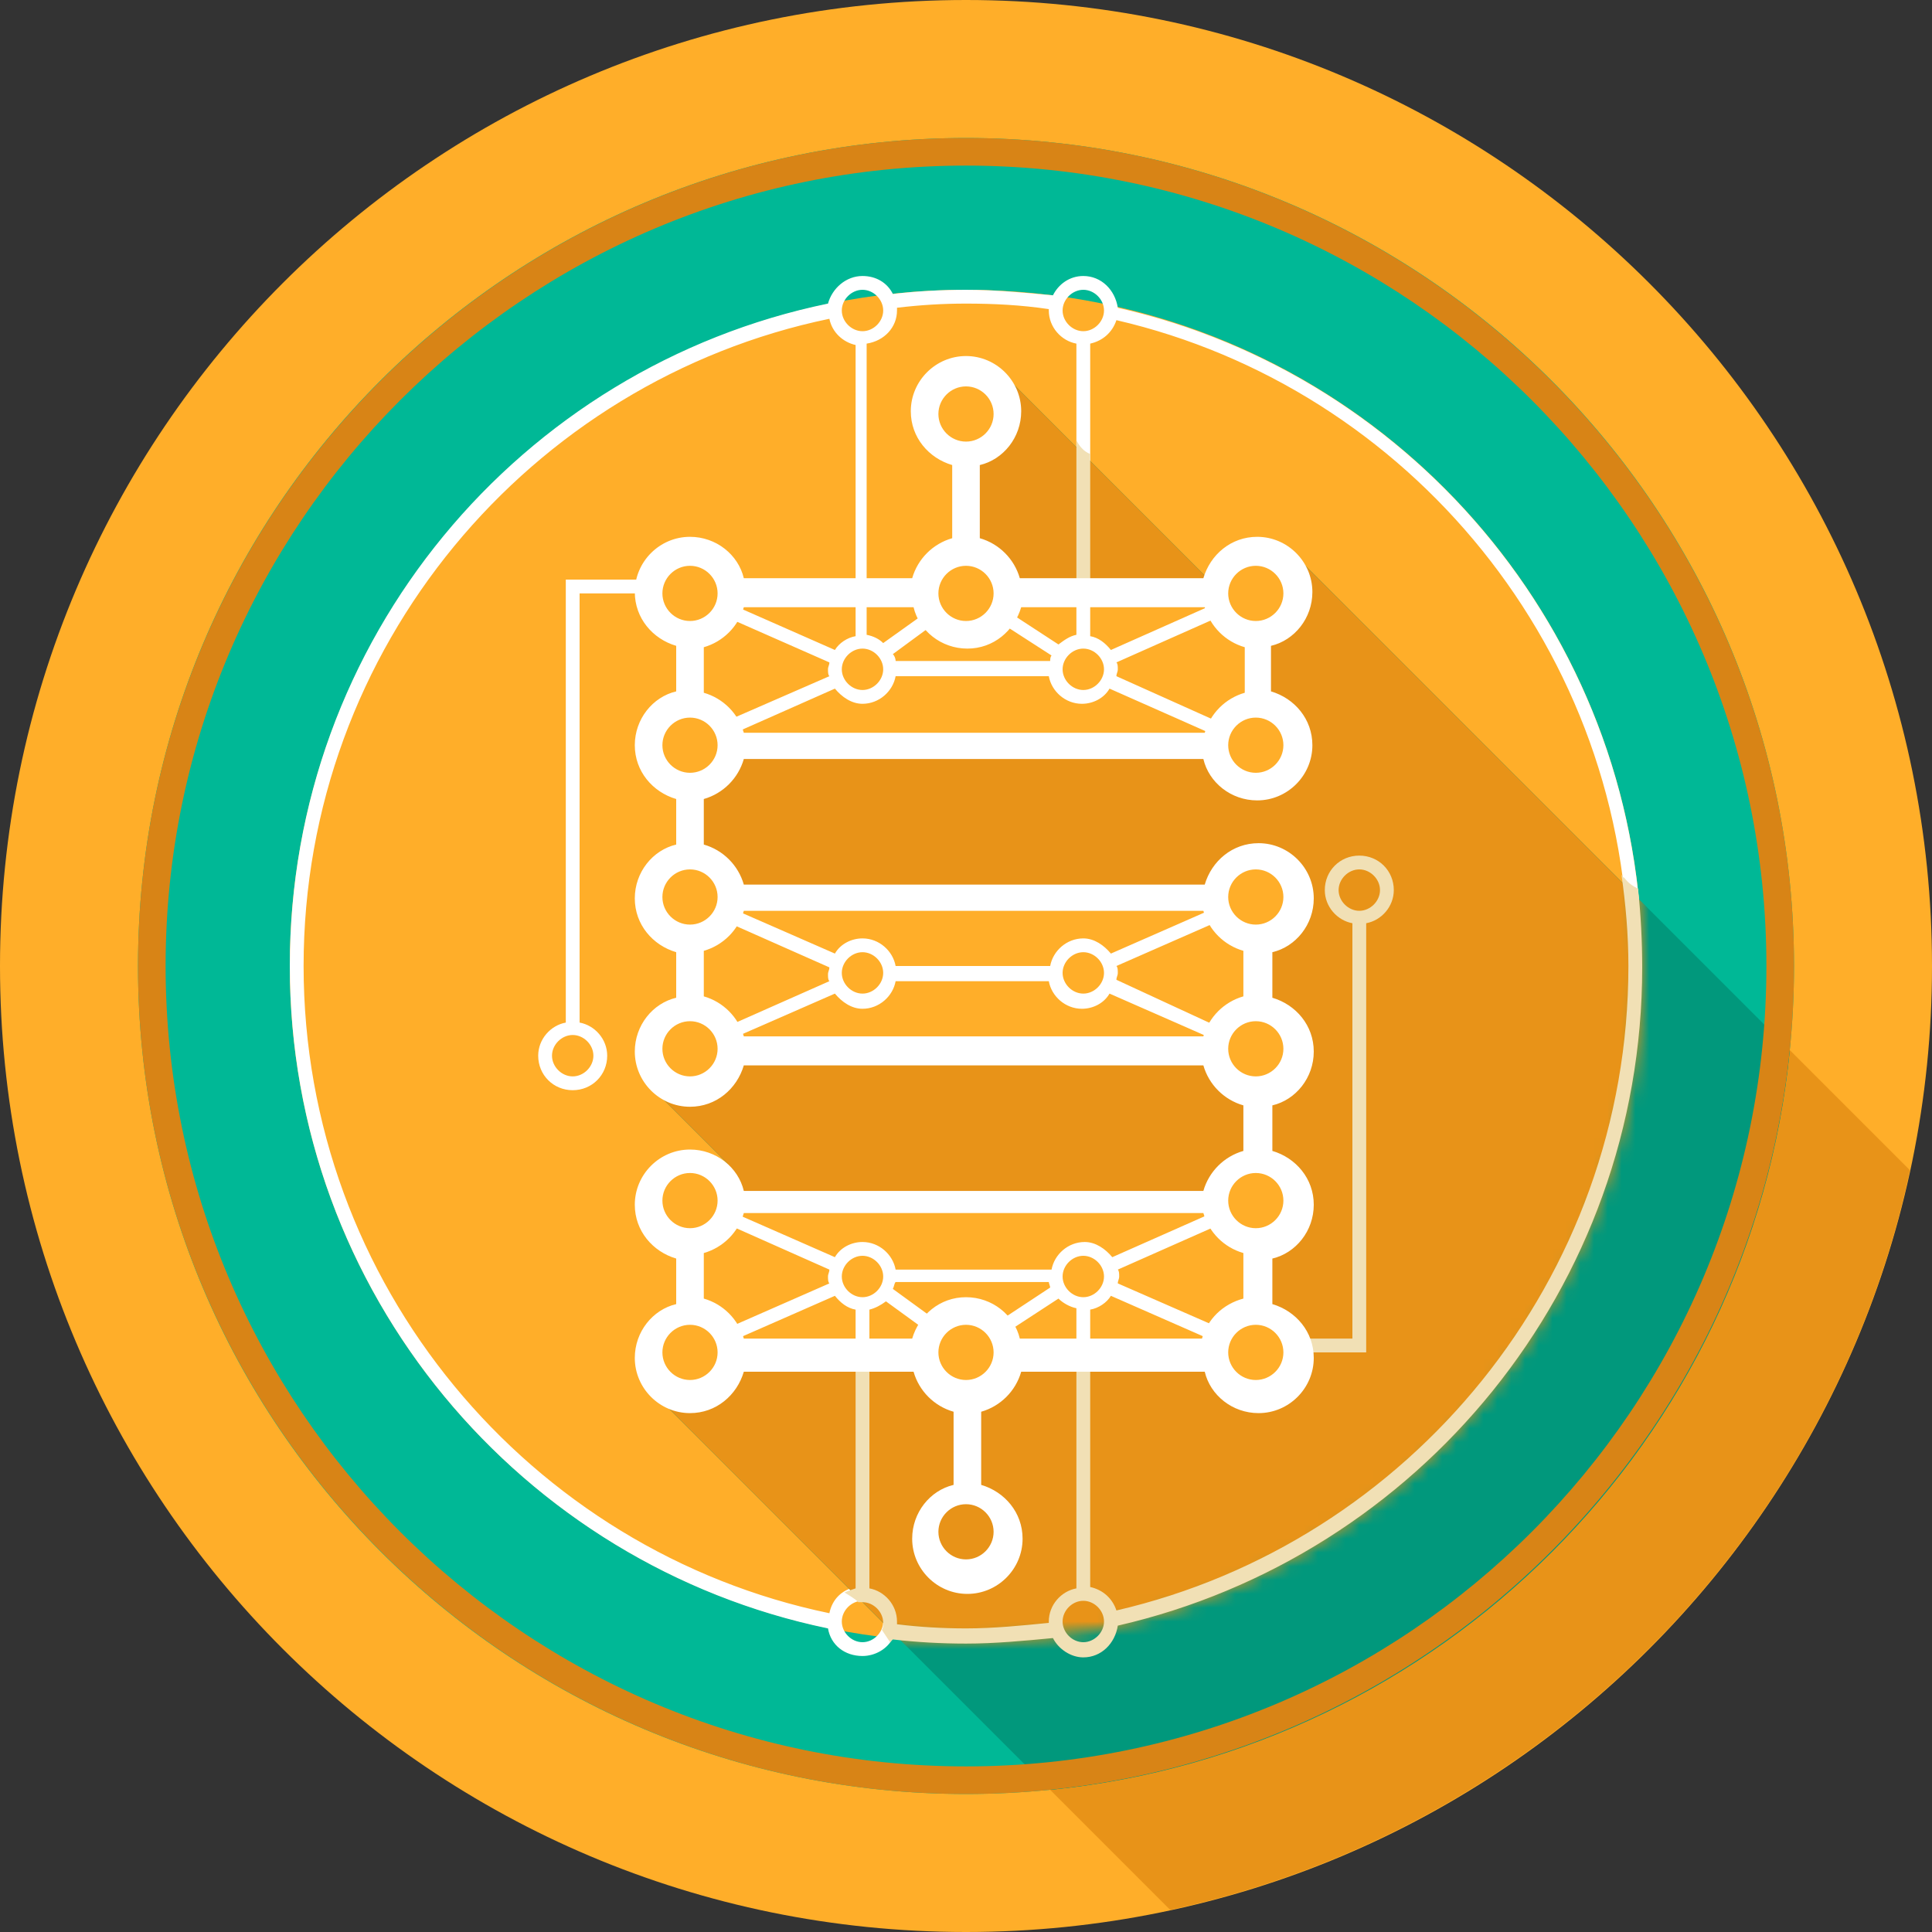 <svg width="140" height="140" viewBox="0 0 140 140" fill="none" xmlns="http://www.w3.org/2000/svg">
<rect x="0" y="0" width="140" height="140" fill="#333333" stroke="none"/>
<path d="M70 140C108.66 140 140 108.66 140 70C140 31.34 108.66 0 70 0C31.34 0 0 31.34 0 70C0 108.66 31.34 140 70 140Z" fill="#FFAE29"/>
<path d="M91 40L87.8 42.2L72.8 27.2L72 28L73 31L71 33L70 35L71 40L72 41L73 43H87L91 47V50L88 53L87 54H53L50 58L51 62L54 65H88L89 63L91 62L94 64V66L91 68V73L93 74L94 77L91 79V84L94 86L93 89L91 90V95L93 97L94 99L91 101L88 98H73L72 100L69 101L67 98H53L51 101H47.4L84.8 138.4C111.6 132.6 132.7 111.5 138.4 84.8L93.9 40.3L91 40Z" fill="#E89318"/>
<path d="M70 130C103.137 130 130 103.137 130 70C130 36.863 103.137 10 70 10C36.863 10 10 36.863 10 70C10 103.137 36.863 130 70 130Z" fill="#00B896"/>
<path d="M70 119C97.062 119 119 97.062 119 70C119 42.938 97.062 21 70 21C42.938 21 21 42.938 21 70C21 97.062 42.938 119 70 119Z" fill="#FFAE29"/>
<path d="M88.6 53.7C88.2 52.7 89.1 51.5 90 51.2C90.4 51.1 90.7 51.1 91 51.2V45C90.9 45 90.8 45 90.7 45H90.5C89.4 45 88.5 44.1 88.5 43H52.2C52.3 44.2 51.4 45.6 50 45.3V51.5C50.5 51.5 51.1 51.7 51.4 52.1C51.9 52.7 52.2 53.3 52.5 54H88.7C88.7 53.9 88.6 53.8 88.6 53.7Z" fill="#FFAE29"/>
<path d="M88.8 74.2C89.4 73.6 90 73.3 90.8 73.1C90.9 73.1 90.9 73.1 91 73.1V67.7C90 67.9 89 67.2 88.7 66.3C88.6 65.9 88.5 65.5 88.6 65.1H52.3C52.3 65.4 52.2 65.8 52.1 66.1C51.8 66.7 51.3 67.3 50.7 67.7C50.5 67.8 50.3 67.9 50 67.9V73.3C50.6 73.4 51.1 73.8 51.4 74.2C51.8 74.8 52 75.4 52.2 76H88.2C88.1 75.3 88.3 74.7 88.8 74.2Z" fill="#FFAE29"/>
<path d="M88.6 96.2C89.3 95.5 90.1 95.3 91 95.4V89.7C89.6 89.6 88.2 88.9 87.8 87.5C87.7 87.3 87.7 87.2 87.7 87H52.7C52.7 87.1 52.7 87.1 52.7 87.2C52.7 88.3 51.8 89.2 50.7 89.2C50.7 89.2 50.7 89.2 50.6 89.2C50.4 89.4 50.2 89.5 50 89.5V95.2C50.6 95.3 51.2 95.6 51.6 96.2C52 96.8 52.2 97.4 52.2 98H87.8C87.9 97.3 88.1 96.7 88.6 96.2Z" fill="#FFAE29"/>
<path d="M119 70C119 46.7 102.7 27.2 81 22.3C80.8 21 79.8 20 78.5 20C77.5 20 76.7 20.6 76.3 21.4C74.2 21.2 72.1 21 70 21C68.2 21 66.4 21.1 64.7 21.3C64.3 20.5 63.5 20 62.5 20C61.3 20 60.3 20.9 60 22C37.7 26.6 21 46.3 21 70C21 93.7 37.8 113.4 60 118C60.2 119.2 61.2 120 62.5 120C63.4 120 64.3 119.5 64.7 118.7C66.4 118.9 68.2 119 70 119C72.1 119 74.2 118.8 76.3 118.6C76.7 119.4 77.6 120 78.5 120C79.8 120 80.8 119 81 117.7C102.7 112.8 119 93.3 119 70ZM78.5 21C79.3 21 80 21.7 80 22.5C80 23.3 79.3 24 78.5 24C77.7 24 77 23.3 77 22.5C77 21.7 77.7 21 78.5 21ZM80 48.5C80 49.3 79.3 50 78.5 50C77.7 50 77 49.3 77 48.5C77 47.7 77.7 47 78.5 47C79.3 47 80 47.7 80 48.5ZM65 22.5C65 22.4 65 22.4 65 22.3C66.7 22.1 68.3 22 70 22C72 22 74 22.1 76 22.4V22.5C76 23.7 76.9 24.7 78 24.9V46C77.5 46.1 77.1 46.4 76.7 46.7L72.1 43.7C72 44 71.9 44.3 71.7 44.6L76.2 47.5C76.1 47.6 76.1 47.8 76.1 47.9H64.9C64.9 47.7 64.8 47.5 64.7 47.4L68.1 44.9C67.9 44.7 67.7 44.4 67.5 44.1L64 46.6C63.7 46.3 63.3 46.1 62.8 46V24.9C64.1 24.7 65 23.7 65 22.5ZM64 48.5C64 49.3 63.3 50 62.5 50C61.7 50 61 49.3 61 48.5C61 47.7 61.7 47 62.5 47C63.3 47 64 47.7 64 48.5ZM62.5 21C63.3 21 64 21.7 64 22.5C64 23.3 63.3 24 62.5 24C61.7 24 61 23.3 61 22.5C61 21.7 61.7 21 62.5 21ZM62.5 119C61.7 119 61 118.3 61 117.5C61 116.7 61.7 116 62.5 116C63.3 116 64 116.7 64 117.5C64 118.3 63.3 119 62.5 119ZM61 92.5C61 91.7 61.7 91 62.5 91C63.3 91 64 91.7 64 92.5C64 93.3 63.3 94 62.5 94C61.7 94 61 93.3 61 92.5ZM76 117.5V117.6C74 117.8 72 118 70 118C68.3 118 66.6 117.9 65 117.7C65 117.6 65 117.6 65 117.5C65 116.3 64.1 115.3 63 115.1V94.9C63.4 94.8 63.8 94.6 64.2 94.3L67.5 96.7C67.6 96.4 67.8 96.1 68 95.8L64.7 93.4C64.8 93.2 64.8 93 64.9 92.9H76C76 93 76.1 93.2 76.1 93.3L71.7 96.2C71.9 96.5 72 96.8 72.1 97.1L76.7 94.1C77 94.4 77.5 94.7 78 94.8V114.9C76.9 115.3 76 116.3 76 117.5ZM77 92.5C77 91.7 77.7 91 78.5 91C79.3 91 80 91.7 80 92.5C80 93.3 79.3 94 78.5 94C77.7 94 77 93.3 77 92.5ZM78.5 119C77.7 119 77 118.3 77 117.5C77 116.7 77.7 116 78.5 116C79.3 116 80 116.7 80 117.5C80 118.3 79.3 119 78.5 119ZM80.9 116.7C80.6 115.8 79.9 115.2 79 115V94.9C79.6 94.8 80.2 94.4 80.5 93.9L88.7 97.5C88.7 97.2 88.8 96.8 89 96.5L81 93C81 92.8 81.1 92.7 81.1 92.5C81.1 92.3 81.1 92.1 81 92L88.9 88.5C88.7 88.2 88.6 87.9 88.5 87.6L80.6 91.1C80.1 90.5 79.4 90 78.6 90C77.4 90 76.4 90.9 76.2 92H64.9C64.7 90.9 63.7 90 62.5 90C61.7 90 60.9 90.4 60.5 91.1L52.3 87.5C52.2 87.8 52.1 88.2 52 88.4L60.1 92C60.1 92.2 60 92.3 60 92.5C60 92.7 60 92.9 60.1 93L51.9 96.6C52.1 96.9 52.2 97.2 52.3 97.5L60.5 93.9C60.9 94.4 61.4 94.8 62 94.9V115C61 115.2 60.3 115.9 60.1 116.9C38.4 112.4 22 93.1 22 70C22 46.9 38.4 27.6 60.1 23.1C60.3 24.1 61.1 24.8 62 25V46.1C61.4 46.2 60.8 46.6 60.5 47.1L52.1 43.4C52 43.7 51.9 44 51.7 44.3L60.1 48C60.1 48.2 60 48.3 60 48.5C60 48.7 60 48.9 60.1 49L52.3 52.4C52.5 52.7 52.6 53 52.6 53.4L60.5 49.9C61 50.5 61.7 51 62.5 51C63.7 51 64.7 50.1 64.9 49H76C76.2 50.1 77.2 51 78.4 51C79.2 51 80 50.6 80.4 49.9L88.3 53.4C88.4 53.1 88.5 52.8 88.7 52.5L80.9 49C80.9 48.8 81 48.7 81 48.5C81 48.3 81 48.1 80.9 48L89 44.4C88.8 44.1 88.7 43.8 88.6 43.5L80.5 47.1C80.1 46.6 79.6 46.2 79 46.1V24.9C79.9 24.7 80.6 24.1 80.9 23.2C102.1 28.1 118 47.2 118 69.9C118 92.6 102.1 111.8 80.9 116.7Z" fill="white"/>
<path d="M88.7 65.5L80.5 69.1C80 68.5 79.3 68 78.5 68C77.3 68 76.3 68.9 76.1 70H64.9C64.7 68.9 63.7 68 62.5 68C61.7 68 60.9 68.4 60.5 69.1L52.5 65.6C52.5 65.9 52.4 66.3 52.2 66.6L60.1 70.1C60.1 70.3 60 70.4 60 70.6C60 70.8 60 71 60.1 71.1L52.2 74.6C52.4 74.9 52.5 75.2 52.5 75.5L60.5 72C61 72.6 61.7 73.1 62.5 73.1C63.7 73.1 64.7 72.2 64.9 71.1H76C76.2 72.2 77.2 73.1 78.4 73.1C79.2 73.1 80 72.7 80.4 72L88.6 75.6C88.7 75.3 88.8 74.9 88.9 74.7L80.9 71C80.9 70.8 81 70.7 81 70.5C81 70.3 81 70.1 80.9 70L89.1 66.4C89 66.1 88.8 65.8 88.7 65.5ZM62.5 72C61.7 72 61 71.3 61 70.5C61 69.7 61.7 69 62.5 69C63.3 69 64 69.7 64 70.5C64 71.3 63.3 72 62.5 72ZM78.5 72C77.7 72 77 71.3 77 70.5C77 69.7 77.7 69 78.5 69C79.3 69 80 69.7 80 70.5C80 71.3 79.3 72 78.5 72Z" fill="white"/>
<path d="M41 42V74.1C39.9 74.3 39 75.3 39 76.5C39 77.9 40.1 79 41.5 79C42.9 79 44 77.9 44 76.5C44 75.3 43.1 74.3 42 74.1V43H47.4C47.4 42.7 47.4 42.3 47.5 42H41ZM43 76.5C43 77.3 42.3 78 41.5 78C40.7 78 40 77.3 40 76.5C40 75.7 40.7 75 41.5 75C42.3 75 43 75.7 43 76.5Z" fill="white"/>
<path d="M98.5 62C97.1 62 96 63.1 96 64.5C96 65.7 96.9 66.7 98 66.9V97H93.4C93.5 97.3 93.5 97.7 93.5 98H99V66.9C100.1 66.7 101 65.7 101 64.5C101 63.1 99.9 62 98.5 62ZM98.5 66C97.7 66 97 65.3 97 64.5C97 63.7 97.7 63 98.5 63C99.3 63 100 63.7 100 64.5C100 65.3 99.3 66 98.5 66Z" fill="white"/>
<path d="M93.9 40.3L91 40L87.8 42.2L72.8 27.2L72 28L73 31L71 33L70 35L71 40L72 41L73 43H87L91 47V50L87 54H53L50 58L51 62L54 65H88L89 63L91 62L94 64V66L91 68V73L93 74L94 77L91 79L88 78V76H53L52 78L50 79L48 78L47.4 79L52.7 84.3L53 87H87L89 85L91 84L94 86L93 89L91 90V95L93 97L94 99L91 101L88 98H73L72 100L69 101L67 98H53L51 101H47.4L76.1 129.7C104.4 126.9 126.9 104.4 129.7 76.1L93.9 40.3ZM90.7 45.1C90.4 45.1 90.1 44.9 89.8 44.8C89.2 44.5 88.9 43.9 88.8 43.2C88.8 43 88.7 42.9 88.7 42.7C88.7 41.6 89.7 40.7 90.7 40.7C91 40.7 91.3 40.7 91.5 40.8C92.2 41.1 92.7 41.5 92.9 42.1C93.2 42.6 93.2 43.2 93.1 43.7C92.8 44.9 91.7 45.3 90.7 45.1ZM93 55.2C92.5 56.1 91.5 56.3 90.6 56.2C89.8 56.1 89.1 55.8 88.7 55C88 53.8 88.6 52.5 89.8 51.9C90.3 51.7 90.8 51.6 91.2 51.7C92.3 51.7 93 52.5 93.1 53.4C93.3 53.9 93.3 54.6 93 55.2Z" fill="#01987C"/>
<mask id="mask0" mask-type="alpha" maskUnits="userSpaceOnUse" x="21" y="21" width="98" height="98">
<path d="M70 119C97.062 119 119 97.062 119 70C119 42.938 97.062 21 70 21C42.938 21 21 42.938 21 70C21 97.062 42.938 119 70 119Z" fill="#FFAE29"/>
</mask>
<g mask="url(#mask0)">
<path d="M93.9 40.3L91 40L87.8 42.2L72.8 27.2L72 28L73 31L71 33L70 35L71 40L72 41L73 43H87L91 47V50L87 54H53L50 58L51 62L54 65H88L89 63L91 62L94 64V66L91 68V73L93 74L94 77L91 79L88 78V76H53L52 78L50 79L48 78L47.4 79L52.7 84.3L53 87H87L89 85L91 84L94 86L93 89L91 90V95L93 97L94 99L91 101L88 98H73L72 100L69 101L67 98H53L51 101H47.4L76.1 129.7C104.4 126.9 126.9 104.4 129.7 76.1L93.9 40.3ZM90.7 45.1C90.4 45.1 90.1 44.9 89.8 44.8C89.2 44.5 88.9 43.9 88.8 43.2C88.8 43 88.7 42.9 88.7 42.7C88.7 41.6 89.7 40.7 90.7 40.7C91 40.7 91.3 40.7 91.5 40.8C92.2 41.1 92.7 41.5 92.9 42.1C93.2 42.6 93.2 43.2 93.1 43.7C92.8 44.9 91.7 45.3 90.7 45.1ZM93 55.2C92.5 56.1 91.5 56.3 90.6 56.2C89.8 56.1 89.1 55.8 88.7 55C88 53.8 88.6 52.5 89.8 51.9C90.3 51.7 90.8 51.6 91.2 51.7C92.3 51.7 93 52.5 93.1 53.4C93.3 53.9 93.3 54.6 93 55.2Z" fill="#E89318"/>
</g>
<path d="M79 42.6V32.9C78.5 32.7 78.2 32.3 78 31.9V42.7C78.3 42.7 78.7 42.7 79 42.6Z" fill="#F1E0B5"/>
<path d="M117.7 63.6C117.6 63.6 117.6 63.5 117.5 63.4C117.8 65.5 118 67.7 118 70C118 92.7 102.1 111.8 80.9 116.7C80.6 115.8 79.9 115.2 79 115V98.3C78.7 98.3 78.3 98.3 78 98.3V115.1C76.9 115.3 76 116.3 76 117.5V117.6C74 117.8 72 118 70 118C68.3 118 66.6 117.9 65 117.7C65 117.6 65 117.6 65 117.5C65 116.3 64.1 115.3 63 115.1V98.2C62.7 98.2 62.3 98.1 62 98.1V115.1C61.7 115.2 61.4 115.3 61.2 115.4C61.5 115.6 61.9 115.8 62.2 116.1C62.3 116.1 62.4 116.1 62.5 116.1C63.3 116.1 64 116.8 64 117.6C64 117.8 64 118 63.9 118.1C64.1 118.4 64.3 118.7 64.5 119C64.6 118.9 64.6 118.9 64.7 118.8C66.4 119 68.2 119.1 70 119.1C72.1 119.1 74.2 118.9 76.3 118.7C76.7 119.5 77.6 120.1 78.5 120.1C79.8 120.1 80.8 119.1 81 117.8C102.8 112.8 119 93.3 119 70.1C119 68.2 118.9 66.3 118.7 64.4C118.3 64.2 118 64 117.7 63.6ZM78.5 119C77.7 119 77 118.3 77 117.5C77 116.7 77.7 116 78.5 116C79.3 116 80 116.7 80 117.5C80 118.3 79.3 119 78.5 119Z" fill="#F1E0B5"/>
<path d="M98.5 62C97.1 62 96 63.1 96 64.5C96 65.7 96.9 66.7 98 66.9V97H93.4C93.5 97.3 93.5 97.7 93.5 98H99V66.9C100.1 66.7 101 65.7 101 64.5C101 63.1 99.9 62 98.5 62ZM98.5 66C97.7 66 97 65.3 97 64.5C97 63.7 97.7 63 98.5 63C99.3 63 100 63.7 100 64.5C100 65.3 99.3 66 98.5 66Z" fill="#F1E0B5"/>
<path d="M53.9 55H87.2C87.6 56.7 89.2 58 91.1 58C93.3 58 95.1 56.2 95.1 54C95.1 52.1 93.8 50.6 92.1 50.1V46.8C93.8 46.4 95.1 44.8 95.1 42.9C95.1 40.7 93.3 38.9 91.1 38.9C89.2 38.9 87.7 40.2 87.2 41.9H73.9C73.5 40.5 72.4 39.4 71 39V33.7C72.7 33.3 74 31.7 74 29.8C74 27.6 72.2 25.8 70 25.8C67.8 25.8 66 27.6 66 29.8C66 31.7 67.3 33.2 69 33.7V39C67.6 39.4 66.5 40.5 66.1 41.9H53.9C53.5 40.2 51.9 38.9 50 38.9C47.8 38.9 46 40.7 46 42.9C46 44.8 47.3 46.3 49 46.8V50.1C47.3 50.5 46 52.1 46 54C46 55.9 47.3 57.4 49 57.9V61.2C47.3 61.6 46 63.2 46 65.1C46 67 47.3 68.5 49 69V72.3C47.3 72.7 46 74.3 46 76.2C46 78.4 47.8 80.2 50 80.2C51.9 80.2 53.4 78.9 53.9 77.2H87.2C87.6 78.6 88.7 79.7 90.1 80.1V83.4C88.7 83.8 87.6 84.9 87.2 86.3H53.9C53.5 84.6 51.9 83.3 50 83.3C47.8 83.3 46 85.1 46 87.3C46 89.2 47.3 90.7 49 91.2V94.5C47.3 94.9 46 96.5 46 98.4C46 100.6 47.8 102.4 50 102.4C51.9 102.4 53.4 101.1 53.9 99.4H66.2C66.6 100.8 67.7 101.9 69.1 102.3V107.6C67.4 108 66.1 109.6 66.1 111.5C66.1 113.7 67.9 115.5 70.1 115.5C72.3 115.5 74.1 113.7 74.1 111.5C74.1 109.6 72.8 108.1 71.1 107.6V102.3C72.5 101.9 73.6 100.8 74 99.4H87.3C87.7 101.1 89.3 102.4 91.2 102.4C93.4 102.4 95.2 100.6 95.2 98.4C95.2 96.5 93.9 95 92.2 94.5V91.2C93.9 90.8 95.2 89.2 95.2 87.3C95.2 85.4 93.9 83.9 92.2 83.4V80.1C93.9 79.7 95.2 78.1 95.2 76.2C95.2 74.3 93.9 72.8 92.2 72.3V69C93.9 68.6 95.2 67 95.2 65.1C95.2 62.9 93.4 61.1 91.2 61.1C89.3 61.1 87.8 62.4 87.3 64.1H53.9C53.5 62.7 52.4 61.6 51 61.2V57.9C52.4 57.5 53.5 56.4 53.9 55ZM53.9 44H66.2C66.6 45.7 68.2 47 70.1 47C72 47 73.5 45.7 74 44H87.3C87.7 45.4 88.8 46.5 90.2 46.9V50.2C88.8 50.6 87.7 51.7 87.3 53.1H53.9C53.5 51.7 52.4 50.6 51 50.2V46.9C52.4 46.5 53.5 45.4 53.9 44ZM93 54C93 55.1 92.1 56 91 56C89.9 56 89 55.1 89 54C89 52.9 89.9 52 91 52C92.1 52 93 52.9 93 54ZM91 41C92.1 41 93 41.9 93 43C93 44.1 92.1 45 91 45C89.9 45 89 44.1 89 43C89 41.9 89.9 41 91 41ZM68 30C68 28.9 68.9 28 70 28C71.1 28 72 28.9 72 30C72 31.1 71.1 32 70 32C68.9 32 68 31.1 68 30ZM70 41C71.1 41 72 41.9 72 43C72 44.1 71.1 45 70 45C68.9 45 68 44.1 68 43C68 41.9 68.9 41 70 41ZM48 43C48 41.9 48.9 41 50 41C51.1 41 52 41.9 52 43C52 44.1 51.1 45 50 45C48.9 45 48 44.1 48 43ZM48 54C48 52.9 48.9 52 50 52C51.1 52 52 52.9 52 54C52 55.1 51.1 56 50 56C48.9 56 48 55.1 48 54ZM53.9 66H87.2C87.6 67.4 88.7 68.5 90.1 68.9V72.2C88.7 72.6 87.6 73.7 87.2 75.1H53.9C53.5 73.7 52.4 72.6 51 72.2V68.9C52.4 68.5 53.5 67.4 53.9 66ZM50 78C48.9 78 48 77.1 48 76C48 74.9 48.9 74 50 74C51.1 74 52 74.9 52 76C52 77.1 51.1 78 50 78ZM87.1 97H73.9C73.5 95.3 71.9 94 70 94C68.1 94 66.6 95.3 66.1 97H53.9C53.5 95.6 52.4 94.5 51 94.1V90.8C52.4 90.4 53.5 89.3 53.9 87.9H87.2C87.6 89.3 88.7 90.4 90.1 90.8V94.1C88.6 94.5 87.5 95.6 87.1 97ZM48 87C48 85.9 48.9 85 50 85C51.1 85 52 85.9 52 87C52 88.1 51.1 89 50 89C48.9 89 48 88.1 48 87ZM50 100C48.9 100 48 99.1 48 98C48 96.9 48.9 96 50 96C51.1 96 52 96.9 52 98C52 99.1 51.1 100 50 100ZM72 111C72 112.1 71.1 113 70 113C68.9 113 68 112.1 68 111C68 109.9 68.9 109 70 109C71.1 109 72 109.9 72 111ZM70 100C68.9 100 68 99.1 68 98C68 96.9 68.9 96 70 96C71.1 96 72 96.9 72 98C72 99.1 71.1 100 70 100ZM93 98C93 99.1 92.1 100 91 100C89.9 100 89 99.1 89 98C89 96.9 89.9 96 91 96C92.1 96 93 96.9 93 98ZM93 87C93 88.1 92.1 89 91 89C89.9 89 89 88.1 89 87C89 85.9 89.9 85 91 85C92.1 85 93 85.9 93 87ZM93 76C93 77.1 92.1 78 91 78C89.9 78 89 77.1 89 76C89 74.9 89.9 74 91 74C92.1 74 93 74.9 93 76ZM91 63C92.1 63 93 63.9 93 65C93 66.1 92.1 67 91 67C89.9 67 89 66.1 89 65C89 63.9 89.9 63 91 63ZM52 65C52 66.1 51.1 67 50 67C48.9 67 48 66.1 48 65C48 63.9 48.9 63 50 63C51.1 63 52 63.9 52 65Z" fill="white"/>
<path d="M70 12C102 12 128 38 128 70C128 102 102 128 70 128C38 128 12 102 12 70C12 38 38 12 70 12ZM70 10C36.9 10 10 36.9 10 70C10 103.1 36.9 130 70 130C103.1 130 130 103.1 130 70C130 36.9 103.1 10 70 10Z" fill="#D88416"/>
</svg>
